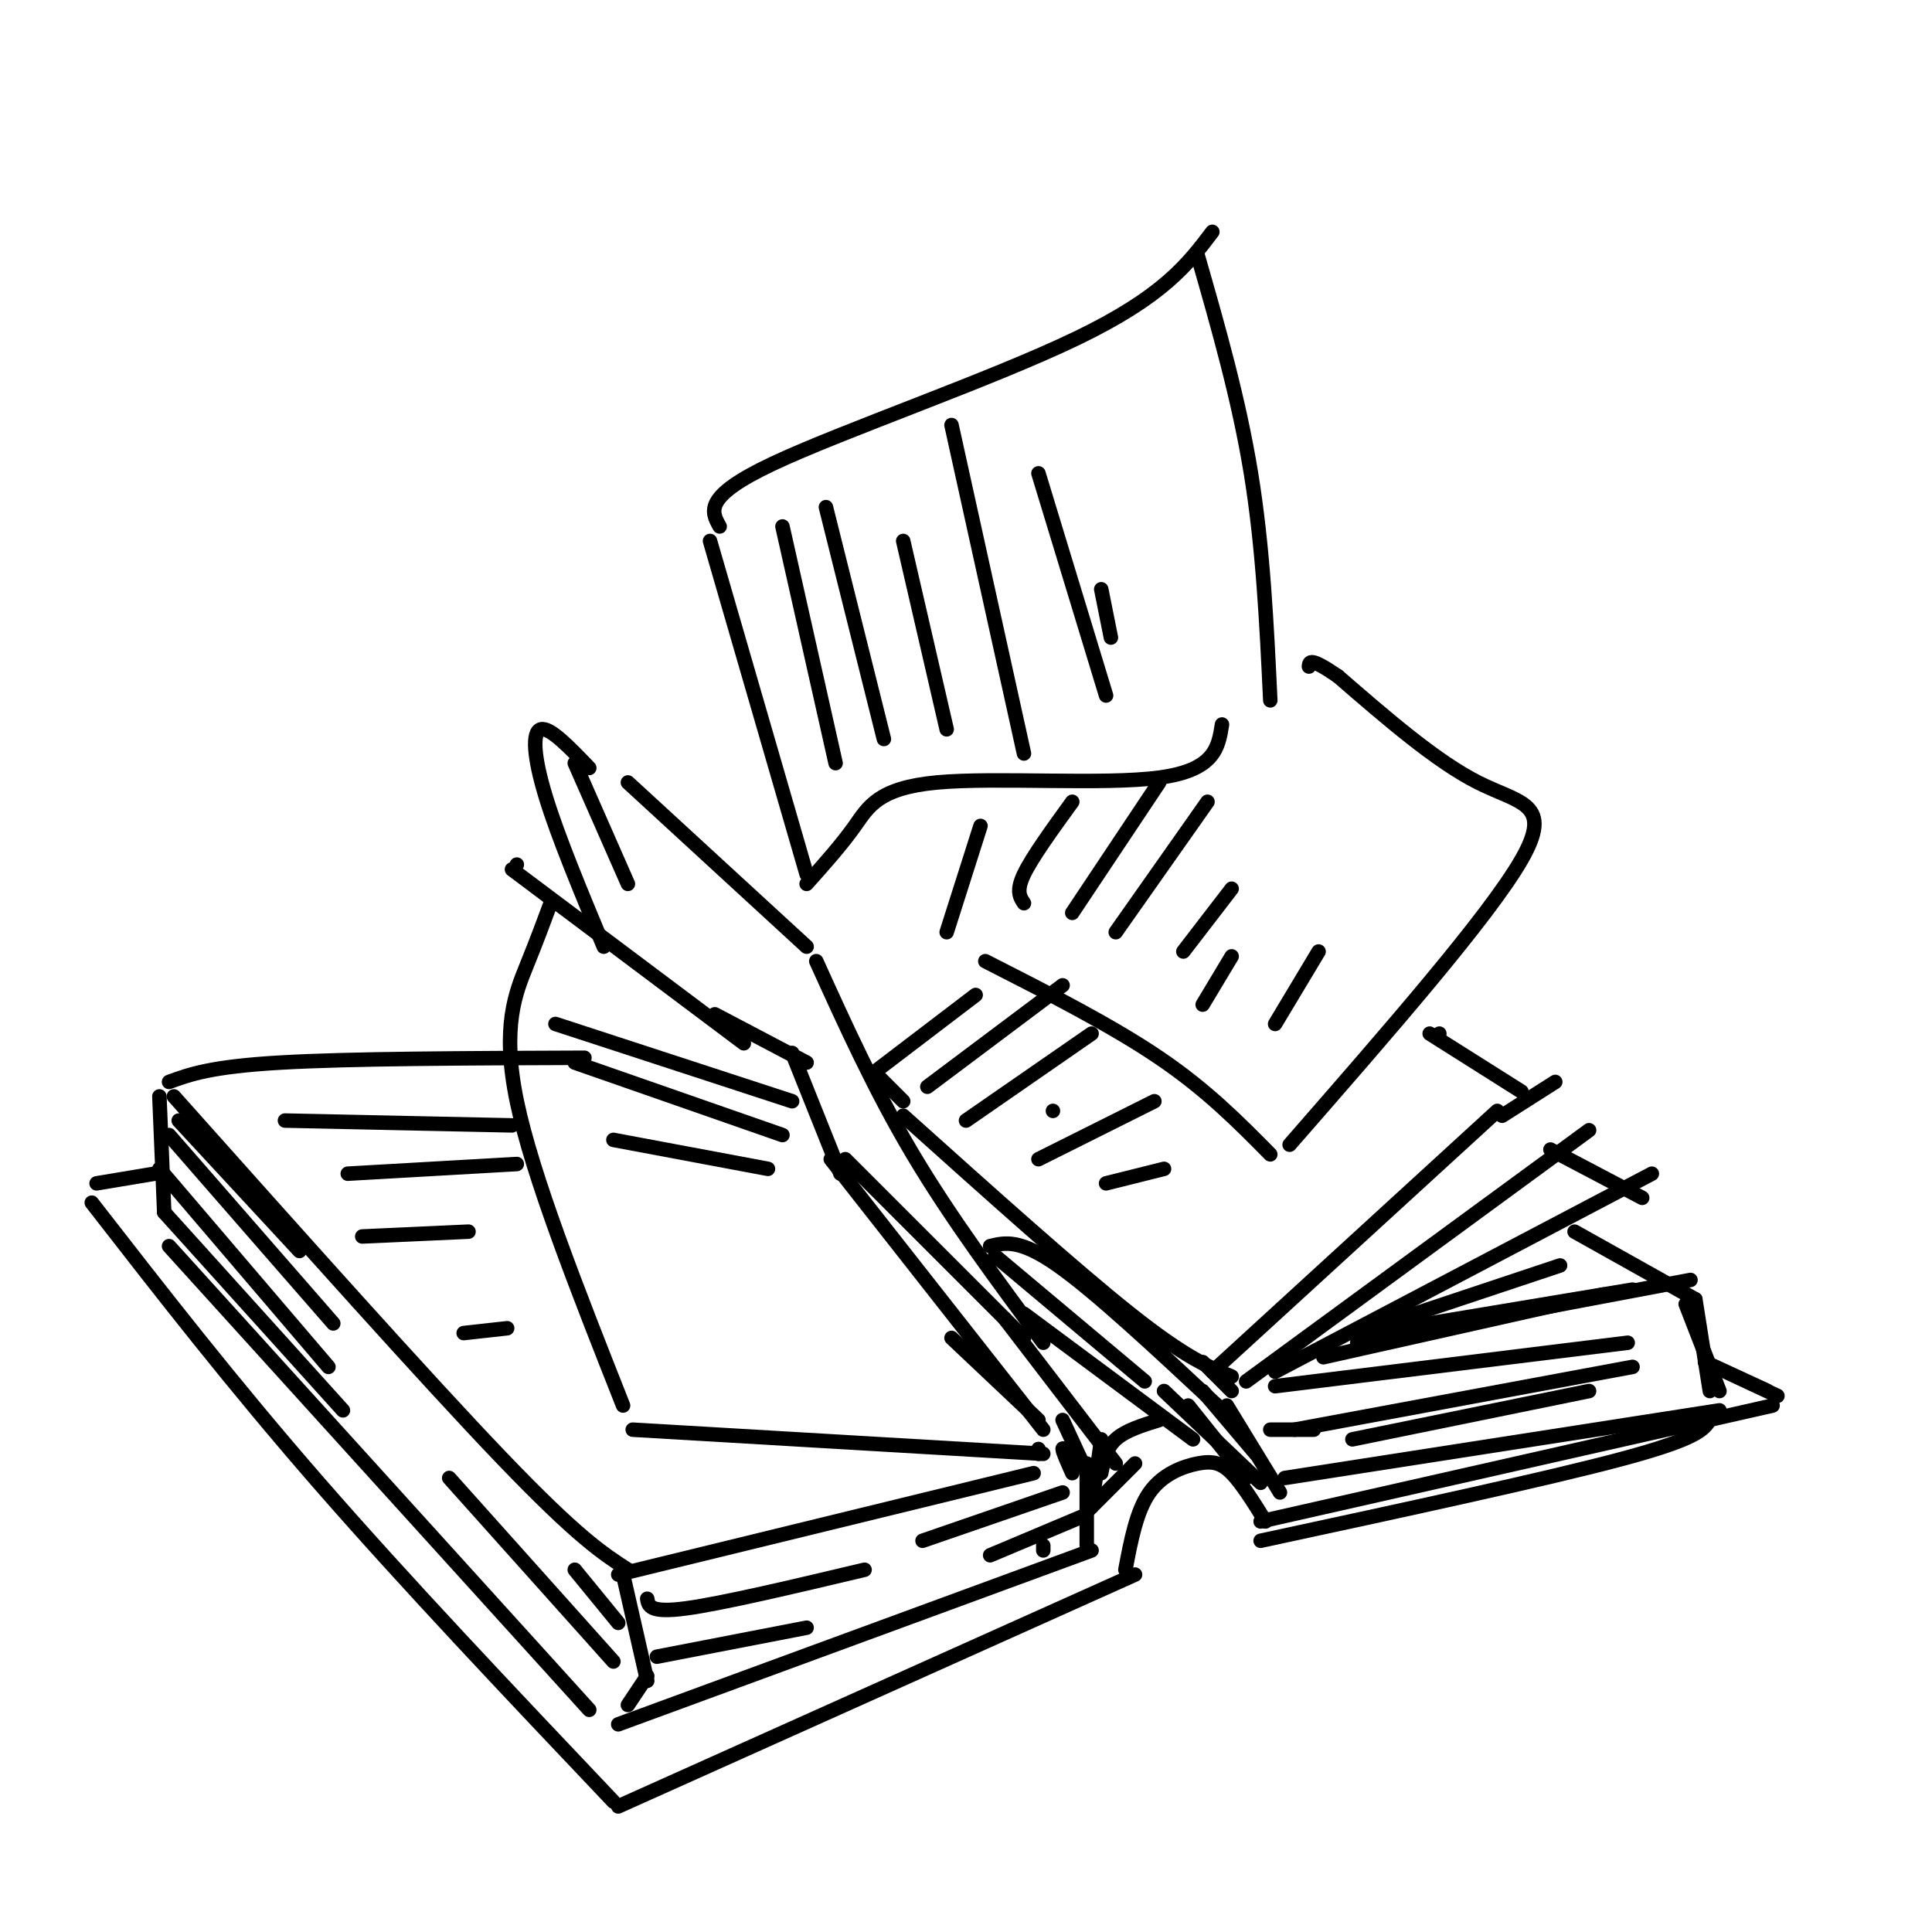 <svg viewBox='0 0 400 400' version='1.1' xmlns='http://www.w3.org/2000/svg' xmlns:xlink='http://www.w3.org/1999/xlink'><g fill='none' stroke='rgb(0,0,0)' stroke-width='3' stroke-linecap='round' stroke-linejoin='round'><path d='M19,249c14.500,18.667 29.000,37.333 47,58c18.000,20.667 39.500,43.333 61,66'/><path d='M128,374c0.000,0.000 107.000,-48.000 107,-48'/><path d='M233,325c1.149,-6.083 2.298,-12.167 5,-16c2.702,-3.833 6.958,-5.417 10,-6c3.042,-0.583 4.869,-0.167 7,2c2.131,2.167 4.565,6.083 7,10'/><path d='M261,315c0.000,0.000 106.000,-24.000 106,-24'/><path d='M225,313c0.000,0.000 10.000,-10.000 10,-10'/><path d='M128,357c0.000,0.000 98.000,-36.000 98,-36'/><path d='M225,303c0.000,0.000 0.000,17.000 0,17'/><path d='M128,326c0.000,0.000 86.000,-21.000 86,-21'/><path d='M129,326c0.000,0.000 5.000,22.000 5,22'/><path d='M134,347c0.000,0.000 -4.000,6.000 -4,6'/><path d='M36,227c26.167,29.333 52.333,58.667 68,75c15.667,16.333 20.833,19.667 26,23'/><path d='M33,227c0.000,0.000 1.000,24.000 1,24'/><path d='M35,258c0.000,0.000 87.000,96.000 87,96'/><path d='M34,251c0.000,0.000 37.000,41.000 37,41'/><path d='M33,242c0.000,0.000 35.000,41.000 35,41'/><path d='M35,235c0.000,0.000 34.000,39.000 34,39'/><path d='M37,232c0.000,0.000 25.000,27.000 25,27'/><path d='M20,245c0.000,0.000 12.000,-2.000 12,-2'/><path d='M35,224c4.333,-1.583 8.667,-3.167 23,-4c14.333,-0.833 38.667,-0.917 63,-1'/><path d='M215,301c0.000,0.000 0.000,-1.000 0,-1'/><path d='M216,301c0.000,0.000 -85.000,-5.000 -85,-5'/><path d='M129,291c-9.400,-23.778 -18.800,-47.556 -22,-63c-3.200,-15.444 -0.200,-22.556 2,-28c2.200,-5.444 3.600,-9.222 5,-13'/><path d='M107,179c0.000,0.000 0.000,0.000 0,0'/><path d='M106,180c0.000,0.000 48.000,36.000 48,36'/><path d='M148,210c0.000,0.000 19.000,10.000 19,10'/><path d='M164,218c0.000,0.000 10.000,25.000 10,25'/><path d='M172,240c0.000,0.000 44.000,56.000 44,56'/><path d='M115,212c0.000,0.000 49.000,16.000 49,16'/><path d='M119,220c0.000,0.000 43.000,15.000 43,15'/><path d='M127,236c0.000,0.000 32.000,6.000 32,6'/><path d='M59,232c0.000,0.000 47.000,1.000 47,1'/><path d='M72,243c0.000,0.000 35.000,-2.000 35,-2'/><path d='M75,256c0.000,0.000 22.000,-1.000 22,-1'/><path d='M96,276c0.000,0.000 9.000,-1.000 9,-1'/><path d='M134,331c0.250,1.500 0.500,3.000 8,2c7.500,-1.000 22.250,-4.500 37,-8'/><path d='M136,343c0.000,0.000 31.000,-6.000 31,-6'/><path d='M191,319c0.000,0.000 29.000,-10.000 29,-10'/><path d='M205,322c0.000,0.000 19.000,-8.000 19,-8'/><path d='M216,321c0.000,0.000 0.000,-1.000 0,-1'/><path d='M93,306c0.000,0.000 34.000,38.000 34,38'/><path d='M119,325c0.000,0.000 9.000,11.000 9,11'/><path d='M254,291c0.000,0.000 11.000,18.000 11,18'/><path d='M226,312c0.000,0.000 2.000,-14.000 2,-14'/><path d='M266,306c0.000,0.000 90.000,-14.000 90,-14'/><path d='M351,269c0.000,0.000 3.000,19.000 3,19'/><path d='M264,287c0.000,0.000 73.000,-9.000 73,-9'/><path d='M268,296c0.000,0.000 70.000,-13.000 70,-13'/><path d='M280,298c0.000,0.000 49.000,-10.000 49,-10'/><path d='M258,286c0.000,0.000 71.000,-52.000 71,-52'/><path d='M264,284c0.000,0.000 78.000,-41.000 78,-41'/><path d='M340,248c0.000,0.000 -19.000,-10.000 -19,-10'/><path d='M167,183c3.595,-4.018 7.190,-8.036 10,-12c2.810,-3.964 4.833,-7.875 17,-9c12.167,-1.125 34.476,0.536 46,-1c11.524,-1.536 12.262,-6.268 13,-11'/><path d='M167,181c0.000,0.000 -20.000,-69.000 -20,-69'/><path d='M149,109c-1.733,-3.089 -3.467,-6.178 11,-13c14.467,-6.822 45.133,-17.378 63,-26c17.867,-8.622 22.933,-15.311 28,-22'/><path d='M248,53c4.250,14.833 8.500,29.667 11,45c2.500,15.333 3.250,31.167 4,47'/><path d='M162,109c0.000,0.000 11.000,49.000 11,49'/><path d='M171,105c0.000,0.000 12.000,48.000 12,48'/><path d='M187,112c0.000,0.000 9.000,39.000 9,39'/><path d='M197,88c0.000,0.000 15.000,68.000 15,68'/><path d='M215,98c0.000,0.000 14.000,46.000 14,46'/><path d='M228,122c0.000,0.000 2.000,10.000 2,10'/><path d='M204,199c13.083,6.667 26.167,13.333 36,20c9.833,6.667 16.417,13.333 23,20'/><path d='M196,193c0.000,0.000 7.000,-22.000 7,-22'/><path d='M267,237c20.622,-23.622 41.244,-47.244 48,-59c6.756,-11.756 -0.356,-11.644 -9,-16c-8.644,-4.356 -18.822,-13.178 -29,-22'/><path d='M277,140c-5.833,-4.000 -5.917,-3.000 -6,-2'/><path d='M212,187c-0.833,-1.250 -1.667,-2.500 0,-6c1.667,-3.500 5.833,-9.250 10,-15'/><path d='M222,189c0.000,0.000 18.000,-27.000 18,-27'/><path d='M231,193c0.000,0.000 19.000,-27.000 19,-27'/><path d='M245,197c0.000,0.000 10.000,-13.000 10,-13'/><path d='M249,208c0.000,0.000 6.000,-10.000 6,-10'/><path d='M264,212c0.000,0.000 9.000,-15.000 9,-15'/><path d='M255,288c0.000,0.000 -6.000,-6.000 -6,-6'/><path d='M255,285c-4.833,-2.000 -9.667,-4.000 -21,-13c-11.333,-9.000 -29.167,-25.000 -47,-41'/><path d='M251,284c0.000,0.000 59.000,-54.000 59,-54'/><path d='M311,231c0.000,0.000 11.000,-7.000 11,-7'/><path d='M298,214c0.000,0.000 0.000,0.000 0,0'/><path d='M296,214c0.000,0.000 19.000,12.000 19,12'/><path d='M187,228c0.000,0.000 -6.000,-6.000 -6,-6'/><path d='M181,222c0.000,0.000 21.000,-16.000 21,-16'/><path d='M192,225c0.000,0.000 28.000,-21.000 28,-21'/><path d='M200,232c0.000,0.000 26.000,-18.000 26,-18'/><path d='M218,230c0.000,0.000 0.000,0.000 0,0'/><path d='M216,278c-9.583,-12.917 -19.167,-25.833 -27,-39c-7.833,-13.167 -13.917,-26.583 -20,-40'/><path d='M212,277c0.000,0.000 -37.000,-37.000 -37,-37'/><path d='M167,196c0.000,0.000 -37.000,-34.000 -37,-34'/><path d='M122,159c-4.067,-4.244 -8.133,-8.489 -10,-8c-1.867,0.489 -1.533,5.711 1,14c2.533,8.289 7.267,19.644 12,31'/><path d='M119,158c0.000,0.000 11.000,25.000 11,25'/><path d='M215,240c0.000,0.000 24.000,-12.000 24,-12'/><path d='M229,245c0.000,0.000 12.000,-3.000 12,-3'/><path d='M228,305c0.500,-2.583 1.000,-5.167 3,-7c2.000,-1.833 5.500,-2.917 9,-4'/><path d='M252,291c-12.583,-11.750 -25.167,-23.500 -33,-29c-7.833,-5.500 -10.917,-4.750 -14,-4'/><path d='M206,260c0.000,0.000 31.000,26.000 31,26'/><path d='M212,272c0.000,0.000 35.000,26.000 35,26'/><path d='M197,277c0.000,0.000 18.000,17.000 18,17'/><path d='M208,273c0.000,0.000 23.000,30.000 23,30'/><path d='M220,294c0.000,0.000 6.000,13.000 6,13'/><path d='M222,302c-1.000,-1.250 -2.000,-2.500 -2,-2c0.000,0.500 1.000,2.750 2,5'/><path d='M249,288c0.000,0.000 11.000,13.000 11,13'/><path d='M246,291c0.000,0.000 12.000,15.000 12,15'/><path d='M241,288c0.000,0.000 20.000,19.000 20,19'/><path d='M263,296c0.000,0.000 9.000,0.000 9,0'/><path d='M349,270c0.000,0.000 7.000,18.000 7,18'/><path d='M326,255c0.000,0.000 25.000,14.000 25,14'/><path d='M281,276c0.000,0.000 42.000,-14.000 42,-14'/><path d='M284,276c0.000,0.000 54.000,-9.000 54,-9'/><path d='M281,278c0.000,0.000 69.000,-13.000 69,-13'/><path d='M274,281c0.000,0.000 58.000,-13.000 58,-13'/><path d='M366,288c-6.667,-3.083 -13.333,-6.167 -13,-6c0.333,0.167 7.667,3.583 15,7'/><path d='M261,319c29.750,-6.417 59.500,-12.833 75,-17c15.500,-4.167 16.750,-6.083 18,-8'/></g>
</svg>
